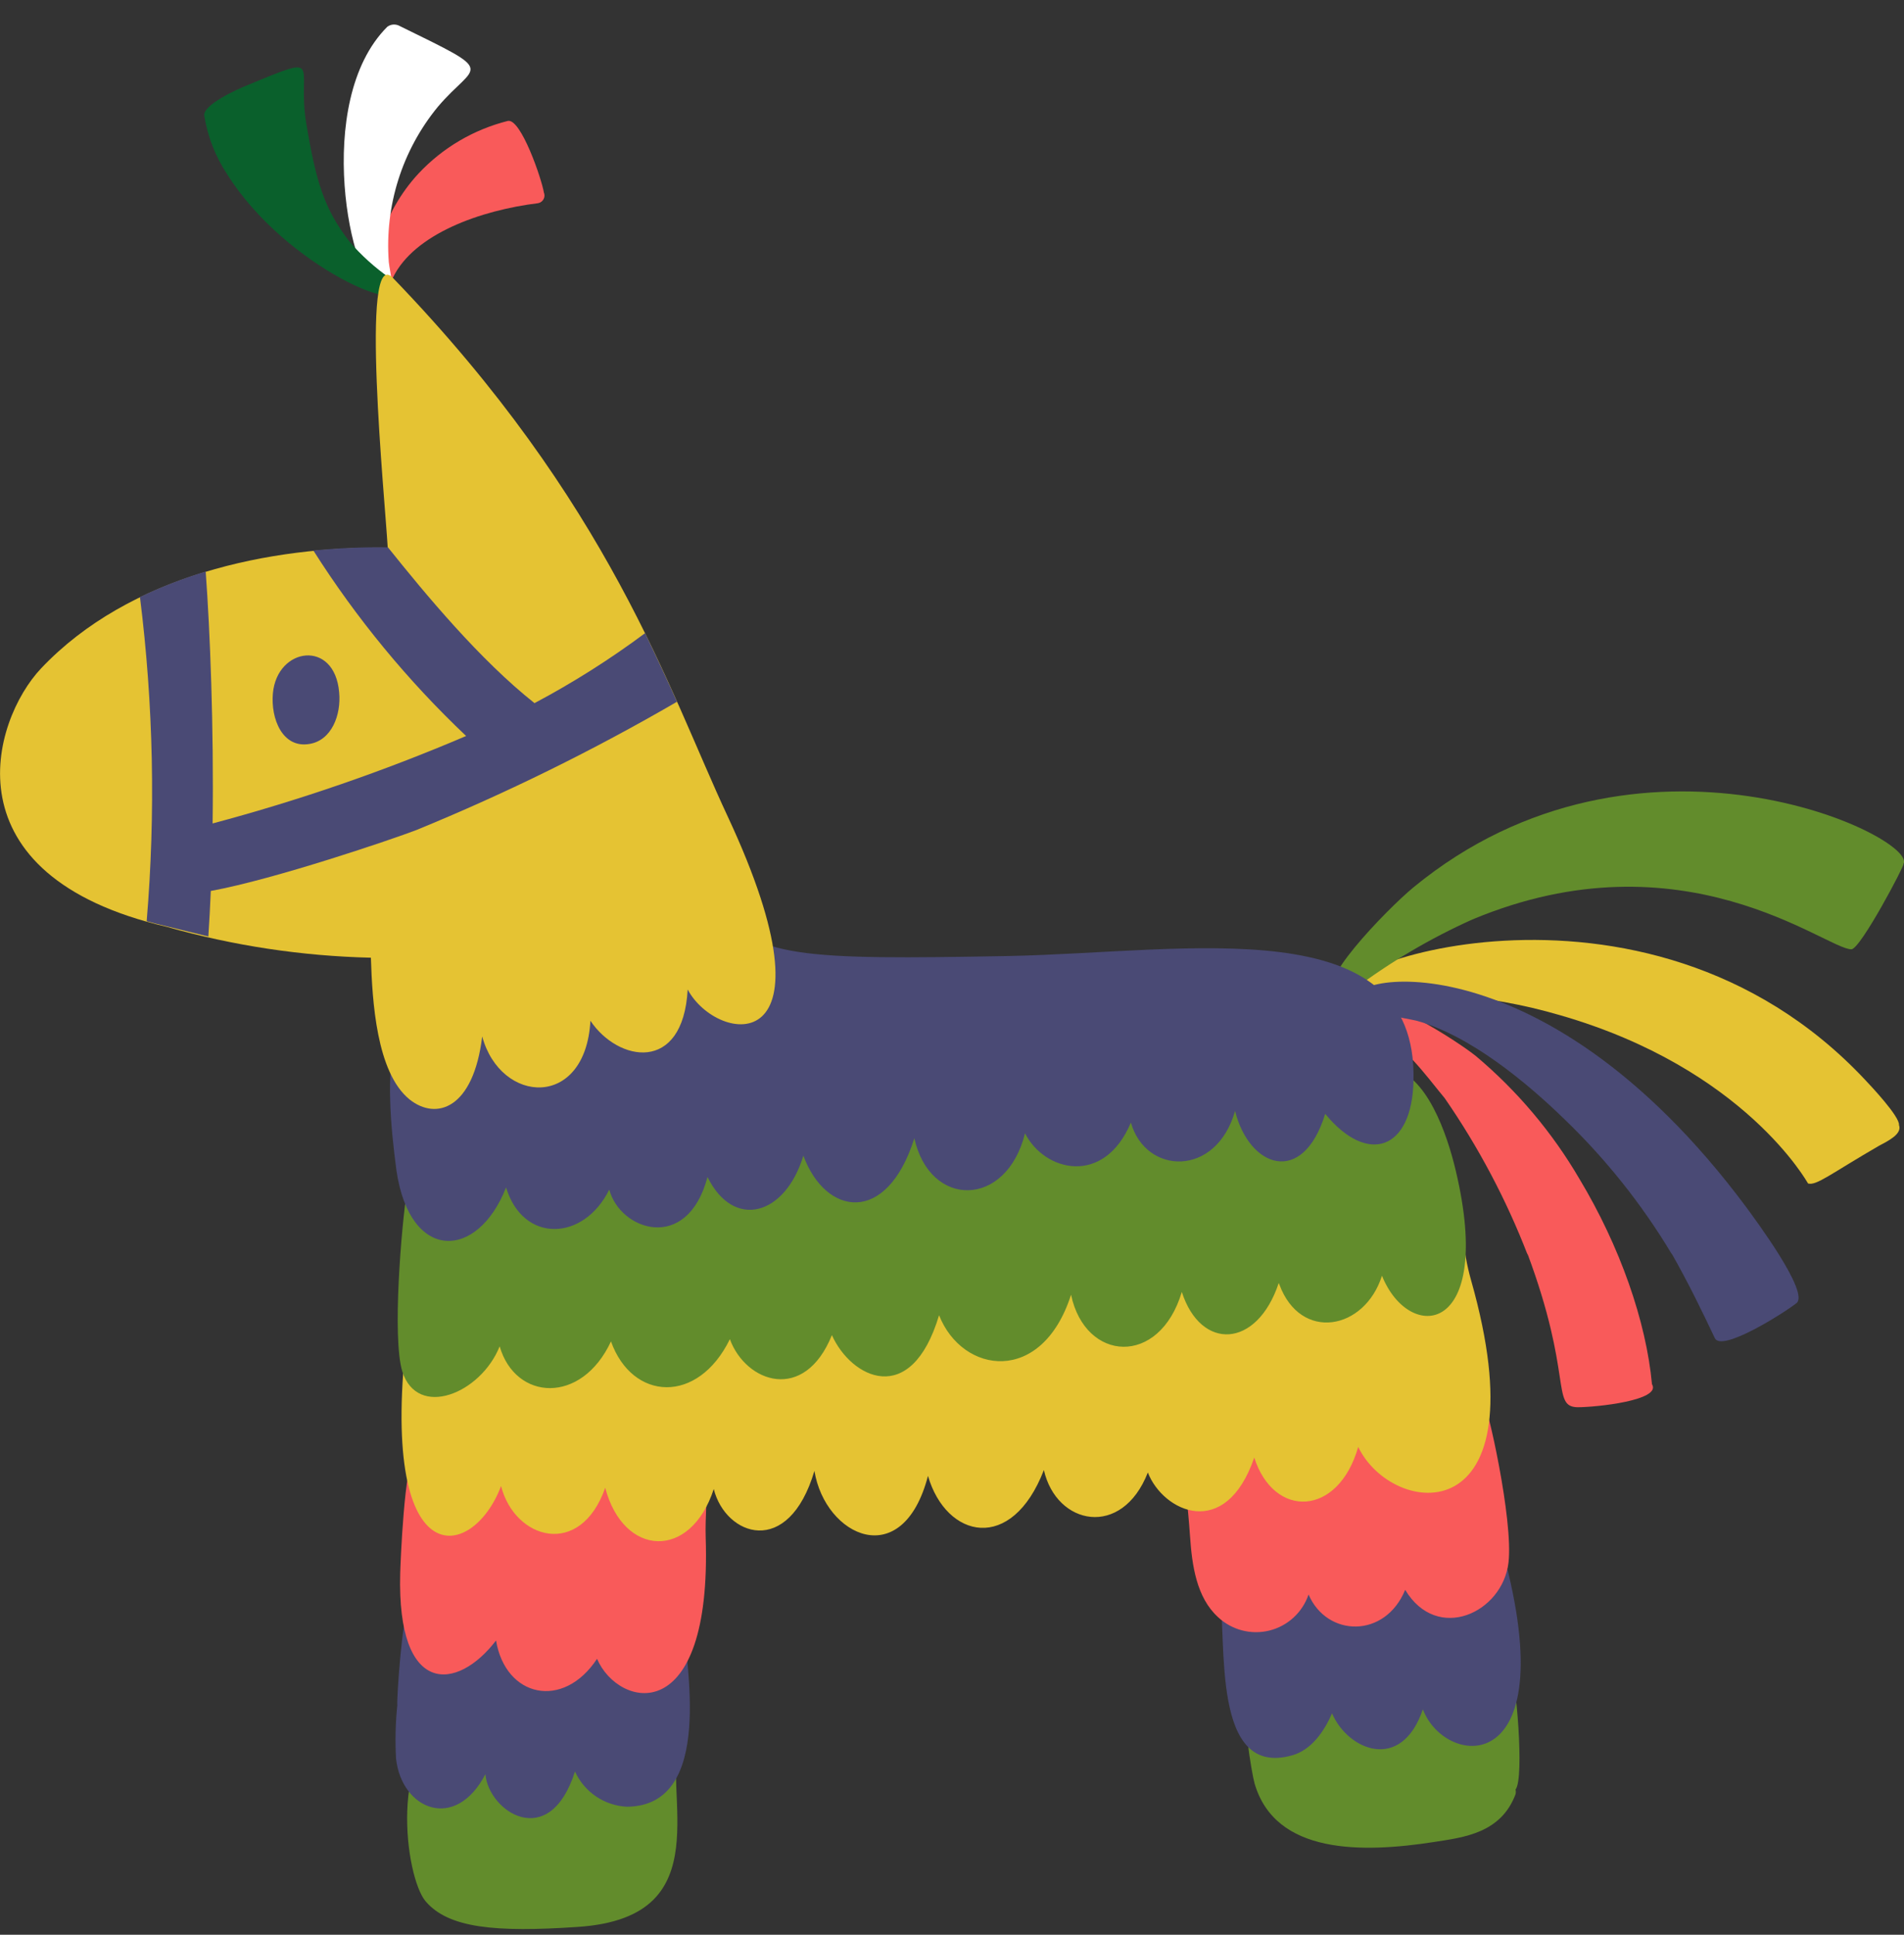 <svg width="63" height="64" viewBox="0 0 63 64" fill="none" xmlns="http://www.w3.org/2000/svg">
<rect x="0" y="0" width="63" height="64" fill="#333333" stroke="none"/>
<g clip-path="url(#clip0_718_4007)">
<path d="M21.186 56.999C19.459 56.322 16.604 56.163 15.014 56.827C12.836 57.73 13.4 62.094 14.084 62.895C14.842 63.783 16.396 63.925 19.113 63.741C20.347 63.66 21.129 63.328 21.619 62.842C22.546 61.917 22.433 60.45 22.377 59.106C22.32 57.761 22.655 57.582 21.186 56.999Z" fill="#628C2C"/>
<path d="M49.991 55.271C49.825 54.294 41.402 54.728 41.282 56.329C41.078 56.587 41.409 58.629 41.511 58.993C42.195 61.346 45.06 61.303 47.461 60.93C48.43 60.778 49.66 60.644 50.146 59.353C50.159 59.302 50.159 59.248 50.146 59.197C50.453 58.82 50.146 55.426 49.991 55.271Z" fill="#628C2C"/>
<path d="M22.655 53.81C22.654 53.76 22.637 53.712 22.606 53.673C22.472 52.791 21.549 52.77 20.611 52.671C18.807 52.47 13.915 51.859 13.499 53.274C13.319 53.419 13.122 56.174 13.146 56.407C13.086 56.993 13.072 57.583 13.104 58.171C13.287 59.857 15.064 60.605 16.061 58.689C16.167 59.924 18.176 61.265 19.025 58.601C19.177 58.933 19.417 59.217 19.719 59.423C20.021 59.628 20.374 59.746 20.738 59.765C23.713 59.751 22.627 54.816 22.655 53.81Z" fill="#4A4A75"/>
<path d="M49.635 50.995C49.438 50.318 40.246 51.701 40.355 52.519C40.598 54.364 40.08 58.82 42.755 58.065C43.386 57.889 43.813 57.282 44.074 56.675C44.602 57.903 46.371 58.636 47.08 56.544C47.838 58.534 51.908 58.905 49.635 50.995Z" fill="#4A4A75"/>
<path d="M48.842 34.94C48.222 34.435 45.356 32.587 44.941 33.271C44.903 33.333 44.891 33.407 44.907 33.478C44.923 33.549 44.967 33.61 45.029 33.649C46.495 34.556 47.143 35.536 47.803 36.327C48.921 37.944 49.844 39.688 50.552 41.523L50.534 41.449C52.05 45.509 51.32 46.525 52.194 46.55C52.814 46.55 54.992 46.324 54.661 45.788C54.471 43.717 53.604 41.23 52.261 38.997C51.362 37.459 50.205 36.087 48.842 34.94Z" fill="#F95A5A"/>
<path d="M62.834 37.215C62.863 36.937 61.9 35.917 61.707 35.713C54.355 27.881 42.907 32.206 44.712 32.971C44.737 33.003 44.769 33.029 44.806 33.047C44.842 33.066 44.882 33.076 44.923 33.077C46.735 32.724 49.152 32.862 51.62 33.582C57.745 35.346 59.821 39.149 59.825 39.149C60.106 39.226 60.568 38.831 62.175 37.9C62.482 37.738 62.947 37.508 62.834 37.215Z" fill="#E5C333"/>
<path d="M12.998 9.19C13.703 7.73 15.917 6.954 17.806 6.721C17.843 6.714 17.879 6.698 17.91 6.676C17.941 6.653 17.967 6.624 17.985 6.59C18.003 6.556 18.014 6.519 18.016 6.48C18.018 6.442 18.011 6.404 17.996 6.368C17.929 5.941 17.235 3.899 16.801 4.001C15.672 4.285 14.648 4.887 13.851 5.737C12.618 7.06 12.269 8.785 12.477 9.092C12.473 9.156 12.493 9.22 12.534 9.271C12.573 9.322 12.631 9.357 12.694 9.369C12.758 9.381 12.824 9.37 12.88 9.337C12.936 9.304 12.978 9.252 12.998 9.19Z" fill="#F95A5A"/>
<path d="M12.561 9.593C12.618 9.622 12.682 9.63 12.745 9.617C13.097 9.54 12.9 9.042 12.864 8.665C12.725 6.81 13.306 4.972 14.486 3.535C15.74 2.05 16.526 2.477 13.227 0.861C13.164 0.825 13.091 0.808 13.018 0.812C12.944 0.816 12.874 0.842 12.815 0.886C10.32 3.377 11.627 9.483 12.561 9.593Z" fill="white"/>
<path d="M44.916 33.173C45.004 33.455 46.572 33.691 46.872 33.765C48.613 34.242 50.477 35.769 51.767 37.025C53.131 38.337 54.316 39.823 55.292 41.445L55.324 41.495L55.299 41.442C55.852 42.408 56.335 43.407 56.74 44.264C56.966 44.747 59.077 43.4 59.447 43.103C59.87 42.751 58.105 40.376 57.777 39.928C50.904 30.7 44.081 32.273 44.916 33.173Z" fill="#4A4A75"/>
<path d="M46.766 29.355C45.906 30.061 43.242 32.806 44.352 32.806C44.504 32.929 44.634 32.855 44.778 32.742C46 31.823 47.32 31.043 48.715 30.417C55.697 27.496 60.416 31.402 61.259 31.402C61.558 31.402 63.046 28.579 62.982 28.579C63.483 27.701 54.221 23.224 46.766 29.355Z" fill="#628C2C"/>
<path d="M12.882 9.187C12.399 8.848 11.96 8.451 11.574 8.005C10.725 6.911 10.457 6.019 10.133 4.075C9.809 2.131 10.774 1.747 8.201 2.812C7.849 2.95 6.697 3.472 6.76 3.832C6.871 4.521 7.128 5.179 7.514 5.761C9.481 8.89 13.735 10.605 12.988 9.37C12.971 9.3 12.934 9.237 12.882 9.187Z" fill="#0A602C"/>
<path d="M22.969 47.958C22.546 47.52 20.47 47.379 19.867 47.344C16.389 47.15 13.664 46.786 13.707 48.222C13.389 48.325 13.248 51.718 13.242 52.05C13.132 56.125 15.124 55.952 16.413 54.266C16.727 56.146 18.634 56.573 19.755 54.872C20.46 56.516 23.561 57.232 23.35 50.854C23.311 49.591 23.635 47.661 22.969 47.958Z" fill="#F95A5A"/>
<path d="M43.298 52.745C43.904 54.156 45.829 54.209 46.495 52.59C47.552 54.354 49.716 53.355 49.914 51.687C50.076 50.275 49.209 46.448 49.085 46.37C48.853 45.58 46.386 45.943 43.887 46.06C38.248 46.331 39.1 46.825 39.375 50.805C39.442 51.792 39.59 52.84 40.302 53.493C40.526 53.703 40.799 53.854 41.097 53.932C41.394 54.009 41.706 54.011 42.004 53.937C42.302 53.862 42.577 53.714 42.803 53.506C43.029 53.298 43.199 53.036 43.298 52.745Z" fill="#F95A5A"/>
<path d="M41.501 48.215C42.146 50.237 44.278 50.187 44.941 47.862C46.068 50.215 51.07 50.801 48.676 42.352C48.536 41.859 48.446 41.353 48.409 40.842C48.303 40.352 46.868 40.422 45.941 40.246C42.974 39.696 40.112 40.443 37.176 40.913C22.077 43.276 14.182 40.584 13.675 43.777C13.627 43.789 13.584 43.815 13.549 43.85C13.515 43.886 13.491 43.93 13.481 43.978C12.477 52.223 15.631 51.676 16.579 49.157C17.03 50.921 19.198 51.567 20.026 49.214C20.625 51.5 22.846 51.627 23.617 49.256C24.005 50.805 26.085 51.563 26.948 48.656C27.301 50.822 29.866 52.036 30.705 48.822C31.311 50.896 33.475 51.39 34.54 48.628C34.956 50.459 37.123 50.9 37.98 48.709C38.484 50.007 40.549 50.985 41.501 48.215Z" fill="#E5C333"/>
<path d="M42.311 42.44L42.333 42.493C43.037 44.391 45.152 44.007 45.727 42.2C46.629 44.444 49.459 44.197 48.173 38.743C47.887 37.522 47.21 35.533 45.98 35.307C43.837 34.143 37.247 33.804 31.178 35.071C23.776 36.616 15.85 35.31 13.467 39.046C13.434 39.094 13.417 39.151 13.417 39.209C13.417 39.267 13.434 39.323 13.467 39.371C13.284 40.549 12.97 44.246 13.312 45.368C13.812 46.942 15.902 46.109 16.533 44.536C17.055 46.338 19.24 46.472 20.216 44.373C20.921 46.342 23.089 46.469 24.15 44.299C24.682 45.742 26.617 46.416 27.526 44.165C28.157 45.576 30.145 46.607 31.072 43.506C31.84 45.456 34.477 45.834 35.439 42.828C35.907 45.054 38.361 45.224 39.104 42.736C39.731 44.687 41.589 44.617 42.311 42.44Z" fill="#628C2C"/>
<path d="M16.745 39.279C17.305 41.135 19.314 41.068 20.16 39.35C20.512 40.701 22.74 41.467 23.41 38.934C24.28 40.697 25.986 40.207 26.582 38.228C27.315 40.218 29.341 40.549 30.254 37.653C30.772 39.981 33.306 39.964 33.916 37.487C34.554 38.754 36.528 39.251 37.419 37.134C37.909 38.863 40.239 38.958 40.866 36.75C41.335 38.63 43.108 39.258 43.848 36.845C45.258 38.56 46.728 38.037 46.77 35.741C46.907 30.026 39.301 31.507 33.377 31.624C26.494 31.751 25.031 31.691 23.61 29.994C23.568 29.945 23.509 29.912 23.445 29.902C23.38 29.892 23.314 29.904 23.258 29.938C20.858 29.973 12.942 31.818 13.097 34.203C12.769 35.572 12.921 37.222 13.118 38.722C13.566 41.77 15.807 41.682 16.745 39.279Z" fill="#4A4A75"/>
<path d="M13.552 36.369C14.44 37.074 15.666 36.679 15.955 34.284C16.565 36.535 19.374 36.7 19.536 33.765C20.439 35.12 22.599 35.529 22.754 32.732C23.73 34.559 27.896 35.18 24.076 27.002C22.099 22.769 20.199 16.655 12.998 9.19C11.892 8.051 12.741 16.553 12.829 18.119C8.952 18.063 4.282 19.023 1.36 22.109C-0.275 23.838 -1.812 28.96 5.526 30.661C7.723 31.284 9.99 31.626 12.272 31.68C12.318 33.109 12.452 35.476 13.552 36.369Z" fill="#E5C333"/>
<path d="M9.03 22.931C8.952 23.778 9.35 24.759 10.235 24.61C10.972 24.494 11.293 23.651 11.222 22.903C11.074 21.139 9.171 21.404 9.03 22.931Z" fill="#4A4A75"/>
<path d="M22.401 23.213C22.077 22.49 21.725 21.735 21.344 20.945C20.185 21.808 18.962 22.582 17.686 23.259C15.878 21.827 14.091 19.672 12.836 18.105C12.012 18.094 11.189 18.129 10.369 18.211C11.794 20.457 13.492 22.517 15.423 24.346C12.699 25.509 9.896 26.476 7.035 27.239C7.077 24.028 6.95 20.867 6.806 18.906C6.06 19.129 5.333 19.411 4.631 19.749C5.077 23.307 5.152 26.901 4.853 30.474C5.072 30.534 5.301 30.594 5.537 30.647L6.894 30.978C6.926 30.484 6.954 29.983 6.975 29.472C9.09 29.087 13.016 27.75 13.777 27.457C16.745 26.242 19.627 24.824 22.401 23.213Z" fill="#4A4A75"/>
</g>
<defs>
<clipPath id="clip0_718_4007">
<rect width="63" height="63" fill="white" transform="translate(0 0.812)"/>
</clipPath>
</defs>
</svg>
